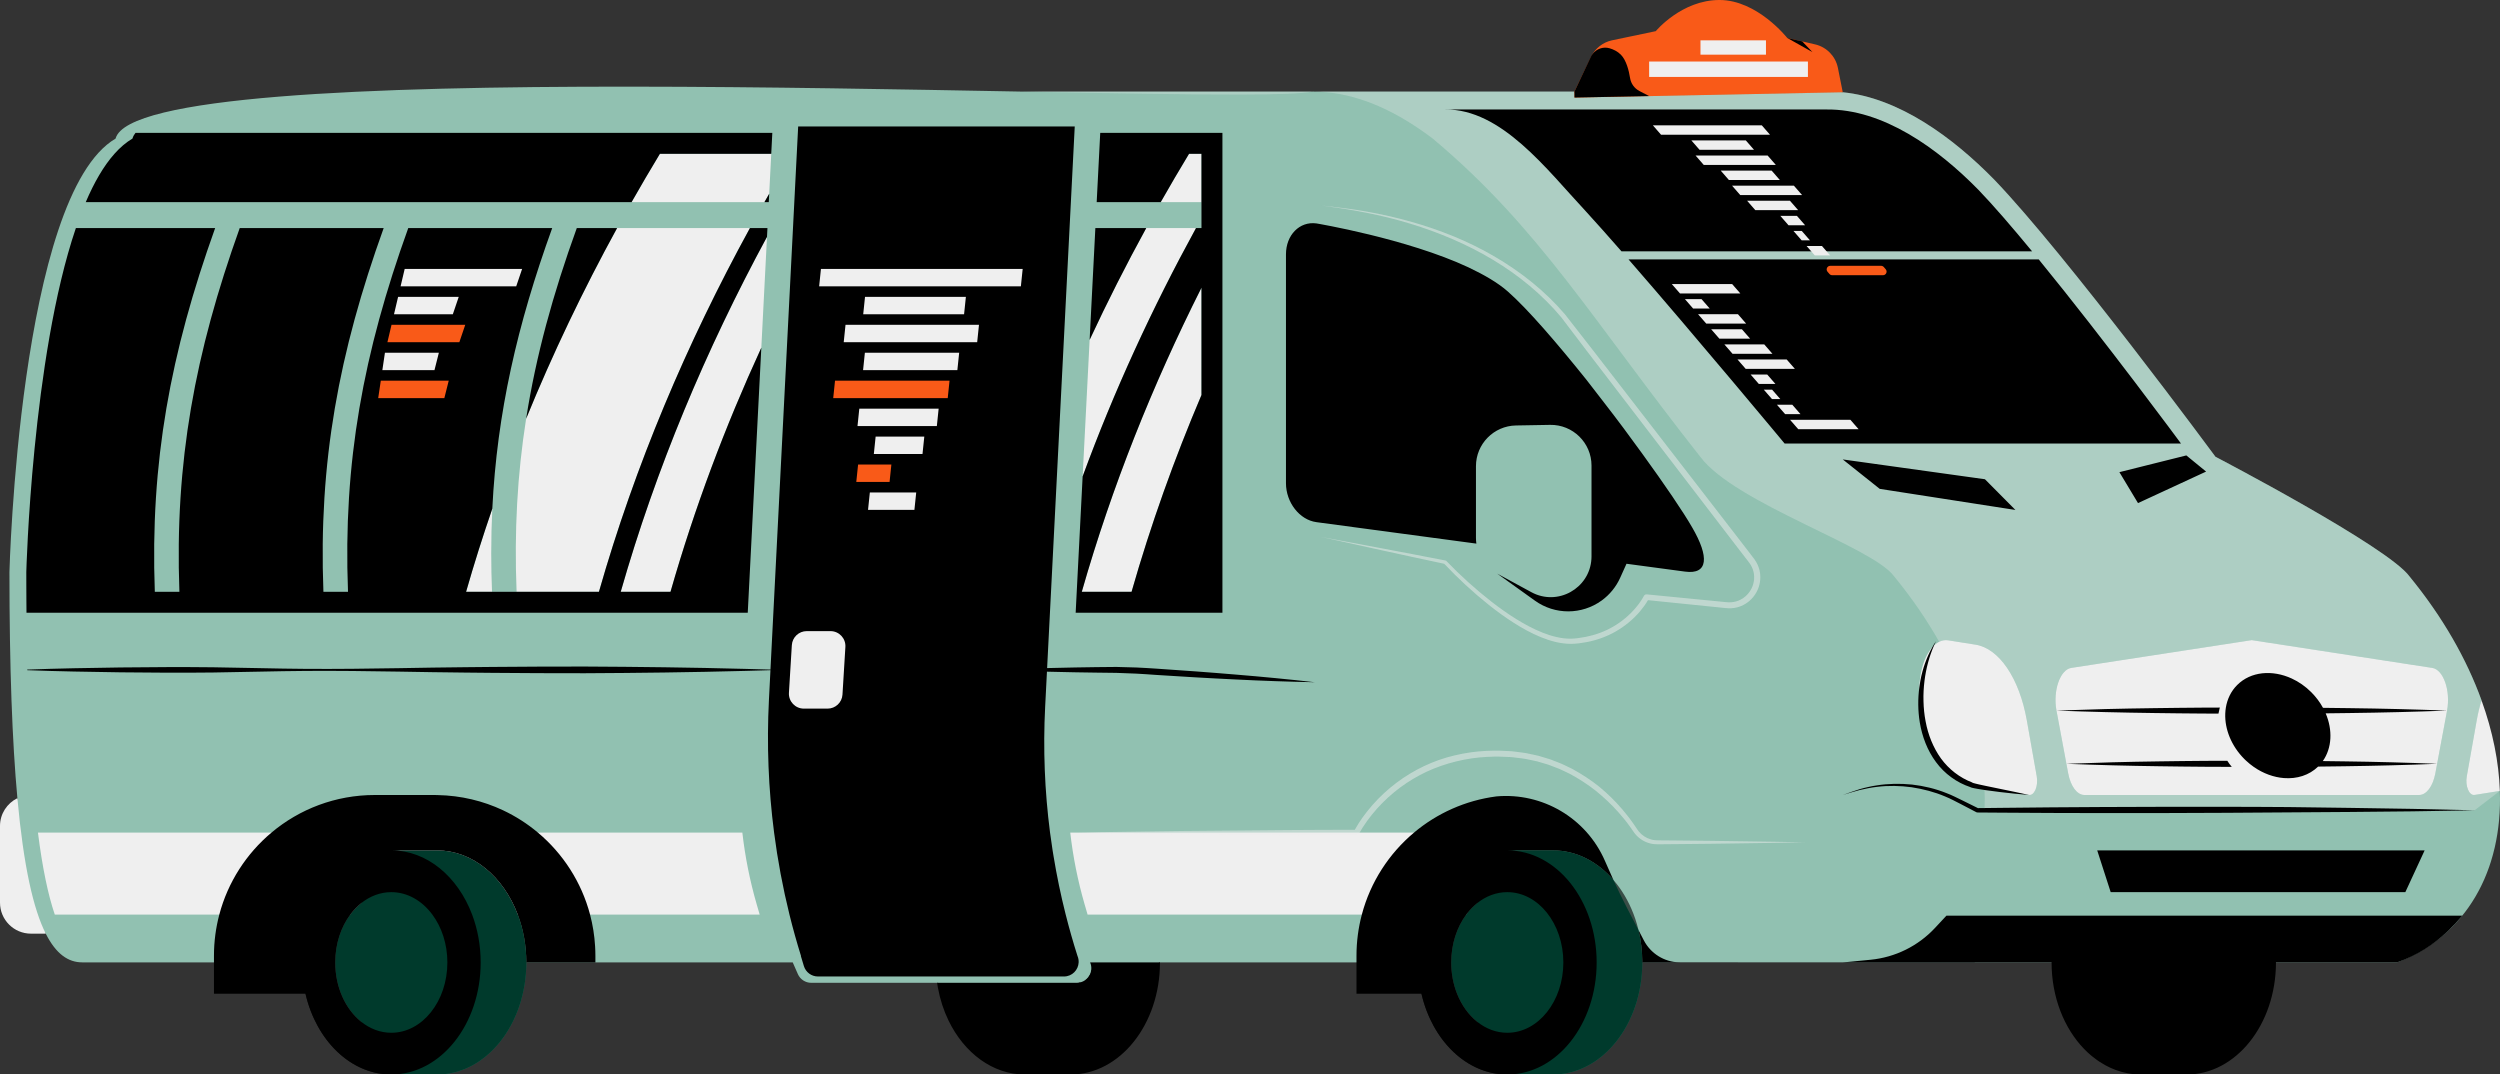 <?xml version="1.0" encoding="UTF-8" standalone="no"?><svg xmlns="http://www.w3.org/2000/svg" xmlns:xlink="http://www.w3.org/1999/xlink" fill="#000000" height="214.9" preserveAspectRatio="xMidYMid meet" version="1" viewBox="0.0 0.0 500.0 214.9" width="500" zoomAndPan="magnify"><rect x="0.0" y="0.0" width="500.0" height="214.9" fill="#333333" stroke="none"/><g><g id="change1_1"><path d="M499.973,158.207c-0-0.007-0-0.014-0-0.021 l-0,0c0-0,0-0,0-0l-5.058,0.802 c-1.079,0.171-1.899-1.782-1.558-3.708l1.988-11.204 c0.251-1.414,0.574-2.756,0.959-4.017c-2.96-8.19-7.722-16.617-14.395-24.763 c-4.259-5.937-38.812-23.94-38.812-23.94s-29.797-40.384-44.27-55.447 c-8.223-8.394-19.009-16.344-30.275-17.456l-53.656,1.061V18.315 c-17.568,0-24.483,0-48.699,0c-0.163,0-0.165,0-0.328,0c-1.515,0-1.526,0-3.046,0 c-0.096-0.001-0.192-0.008-0.288-0.008c-0.012,0.003-0.028,0.005-0.041,0.008 c-27.471,0-33.677,0-55.028,0c-1.309,0-2.117,0-3.374,0 c-23.513-0.44-51.255-0.965-77.866-0.985 C73.57,17.291,25.349,19.23,23.114,27.72 C3.823,39.037,1.888,114.394,1.888,114.394c0,19.143,0.555,33.94,1.588,45.242 c1.244,13.609,3.18,22.148,5.675,27.095c2.073,4.111,4.531,5.743,7.296,5.743 h3.374h47.224c0.003-3.691,1.142-7.048,3.001-9.554 c0.645-0.87,1.378-1.637,2.18-2.28c1.512-3.035,3.579-5.59,6.034-7.421 v-3.14h9.129c7.141,0,13.301,5.252,16.164,12.841 c1.093,2.898,1.708,6.136,1.71,9.554h53.28l1.027,2.341 c0.466,1.061,1.515,1.747,2.674,1.747h53.101c2.105,0,3.518-2.159,2.677-4.088 h72.218c0-0.002,0-0.005,0-0.007c0.005-3.689,1.143-7.042,3.001-9.548 c0.068-0.092,0.137-0.183,0.207-0.272c0.593-0.759,1.255-1.432,1.972-2.008 c1.512-3.035,3.579-5.59,6.034-7.421v-3.14h9.129 c4.671,0,8.921,2.248,12.105,5.926c0.782,1.713,1.659,3.552,2.689,5.537 l2.316,4.46c0.493,2.047,0.761,4.216,0.763,6.464 c0,0.002,0,0.005,0,0.007h7.557h26.316h14.027 c0.006-0.002,0.011-0.005,0.017-0.007h3.374h99.679c0,0,0,0,0-0 c0.002-0.001,0.004-0.002,0.006-0.002c0.416-0.16,0.826-0.327,1.23-0.501 c0.135-0.058,0.266-0.12,0.4-0.18c0.269-0.12,0.537-0.239,0.8-0.365 c0.155-0.074,0.307-0.152,0.46-0.228c0.236-0.117,0.472-0.235,0.704-0.357 c0.159-0.084,0.316-0.171,0.473-0.258c0.22-0.121,0.44-0.242,0.655-0.368 c0.158-0.092,0.313-0.186,0.469-0.28c0.21-0.126,0.418-0.254,0.623-0.385 c0.153-0.098,0.305-0.197,0.456-0.297c0.203-0.134,0.404-0.27,0.602-0.409 c0.146-0.102,0.292-0.205,0.436-0.309c0.198-0.143,0.394-0.289,0.587-0.437 c0.138-0.105,0.276-0.21,0.412-0.317c0.196-0.155,0.389-0.312,0.58-0.471 c0.127-0.105,0.255-0.21,0.38-0.317c0.2-0.172,0.396-0.347,0.591-0.524 c0.11-0.099,0.222-0.197,0.33-0.298c0.218-0.203,0.43-0.41,0.641-0.619 c0.081-0.08,0.164-0.157,0.243-0.238c0.583-0.59,1.141-1.203,1.672-1.838 c0.042-0.051,0.083-0.103,0.125-0.154c0.219-0.265,0.435-0.533,0.645-0.806 c0.071-0.092,0.138-0.186,0.208-0.279c0.177-0.236,0.353-0.474,0.524-0.715 c0.076-0.108,0.15-0.218,0.225-0.328c0.159-0.231,0.316-0.463,0.469-0.699 c0.076-0.117,0.149-0.235,0.223-0.352c0.147-0.234,0.292-0.469,0.434-0.707 c0.072-0.121,0.142-0.243,0.212-0.365c0.139-0.241,0.275-0.484,0.407-0.729 c0.066-0.121,0.131-0.243,0.195-0.365c0.133-0.253,0.262-0.509,0.389-0.766 c0.058-0.118,0.116-0.235,0.172-0.354c0.129-0.271,0.254-0.544,0.376-0.82 c0.048-0.109,0.097-0.216,0.145-0.326c0.129-0.3,0.253-0.603,0.375-0.908 c0.035-0.087,0.071-0.173,0.105-0.261c0.139-0.359,0.272-0.721,0.401-1.087 c0.013-0.036,0.026-0.071,0.039-0.107c0.108-0.312,0.212-0.627,0.313-0.943 c0.132-0.418,0.255-0.842,0.373-1.268c0.03-0.108,0.06-0.217,0.089-0.326 c0.115-0.43,0.225-0.863,0.326-1.3c0.008-0.033,0.014-0.067,0.022-0.1 c0.09-0.396,0.174-0.795,0.253-1.197c0.015-0.077,0.028-0.155,0.043-0.232 c0.068-0.361,0.132-0.724,0.191-1.09c0.016-0.098,0.03-0.196,0.045-0.294 c0.053-0.349,0.103-0.7,0.148-1.054c0.014-0.107,0.026-0.215,0.039-0.322 c0.042-0.349,0.079-0.7,0.113-1.052c0.01-0.11,0.02-0.22,0.03-0.33 c0.031-0.356,0.057-0.714,0.08-1.074c0.007-0.107,0.014-0.213,0.02-0.32 c0.021-0.372,0.036-0.746,0.048-1.122c0.003-0.095,0.007-0.189,0.009-0.284 c0.01-0.402,0.014-0.807,0.014-1.213c0-0.069,0.001-0.137,0.001-0.206 C499.998,159.147,499.989,158.678,499.973,158.207z M98.403,118.362h-1.877h-3.309 c1.601-5.6,3.357-11.145,5.247-16.639c-0.145,2.933-0.22,5.9-0.219,8.913 C98.246,113.177,98.299,115.75,98.403,118.362z M103.321,118.362 c-0.492-12.158,0.15-23.462,1.902-34.614 c5.318-13.033,11.411-25.749,18.195-38.132c8.856,0,17.713,0,26.569,0 c-12.666,23.121-22.952,47.396-30.201,72.746H103.321z M152.264,69.545 c-7.253,15.789-13.374,32.067-18.164,48.817h-9.956 c7.066-24.712,17.026-48.4,29.256-70.996L152.264,69.545z M153.84,38.757 c-0.318,0.554-0.637,1.108-0.952,1.664c-8.856,0-17.713,0-26.569,0 c1.84-3.243,3.728-6.462,5.659-9.658h22.271L153.84,38.757z M217.926,67.979 c3.52-7.569,7.3-15.024,11.32-22.363c3.319,0,6.637,0,9.956,0 c-8.772,16.013-16.403,32.579-22.674,49.673L217.926,67.979z M240.296,78.997 c-5.447,12.813-10.145,25.937-13.985,39.365h-9.956 c6.013-21.03,14.122-41.317,23.941-60.822V78.997z M240.296,40.421 c-2.716,0-5.432,0-8.149,0c1.84-3.243,3.728-6.462,5.659-9.658h2.489V40.421z M385.98,130.062c-0.262,0.373-0.506,0.786-0.727,1.24 C385.474,130.848,385.719,130.435,385.98,130.062z M384.026,140.46 c-0.042-0.31-0.072-0.619-0.098-0.927c0.026,0.308,0.056,0.617,0.098,0.927 V140.46c0.567,4.226,1.762,7.928,3.377,10.775 C385.788,148.388,384.592,144.686,384.026,140.46z M405.795,158.987l-5.501-0.872 l-3.398-0.539h-0c-0.025-0.554-0.061-1.112-0.105-1.673 c-0.003-0.033-0.005-0.066-0.008-0.099c-0.139-1.719-0.365-3.468-0.681-5.239 c-0-0.001-0.001-0.003-0.001-0.004c-0.103-0.576-0.216-1.154-0.337-1.735 c-0.008-0.037-0.016-0.074-0.023-0.111c-0.378-1.786-0.844-3.593-1.402-5.416 c-0-0.001-0.001-0.002-0.001-0.002c-0.182-0.593-0.374-1.188-0.574-1.784 c-0.013-0.038-0.026-0.076-0.039-0.115c-0.823-2.43-1.806-4.883-2.951-7.346 c-0.018-0.038-0.035-0.076-0.053-0.114c-0.868-1.858-1.827-3.721-2.88-5.584 c-0.509,0.25-0.988,0.638-1.424,1.14c0.436-0.502,0.914-0.89,1.424-1.14 c0.569-0.279,1.175-0.389,1.806-0.289l1.543,0.245l3.919,0.622 c4.726,0.75,8.76,6.706,10.257,15.143l1.988,11.204 C407.695,157.205,406.874,159.158,405.795,158.987z M489.414,142.119l-2.348,12.573 c-0.482,2.576-1.781,4.308-3.24,4.308h-66.941c-1.459,0-2.759-1.732-3.24-4.308 l-2.348-12.573c-0.74-3.976,0.719-8.192,2.957-8.537l36.1-5.556l36.1,5.556 C488.691,133.927,490.154,138.142,489.414,142.119z" fill="#91c1b1"/></g><g id="change1_2"><path d="M428.188,214.694c-0.3,0-0.605-0.01-0.907-0.029 c-0.527-0.034-1.077-0.102-1.636-0.204c-0.821-0.148-1.648-0.376-2.456-0.675 c-0.707-0.262-1.406-0.582-2.077-0.952c-0.396-0.218-0.787-0.455-1.161-0.703 c-0.153-0.101-0.303-0.207-0.452-0.313c-0.347-0.247-0.682-0.504-0.995-0.763 c-0.1-0.082-0.18-0.148-0.259-0.216c-0.445-0.382-0.871-0.782-1.267-1.191 c-4.106-4.249-6.456-10.499-6.456-17.159v-0.209l-0.209-0.024h-15.391 l-0.004,0.024h-26.194l-0.001-0.017h-21.362v0.017h-19.115v0.209 c0,12.242-7.924,22.201-17.665,22.201h-9.063l-0.054,0.002 c-0.295,0-0.571-0.01-0.847-0.026c-0.057-0.003-0.268-0.021-0.268-0.021 c-0.188-0.015-0.376-0.032-0.564-0.054c-0.101-0.012-0.202-0.025-0.304-0.04 c-0.177-0.024-0.352-0.052-0.527-0.084c-0.101-0.018-0.201-0.036-0.3-0.055 c-0.186-0.038-0.371-0.08-0.556-0.125c0,0-0.196-0.045-0.248-0.058 c-0.26-0.068-0.518-0.142-0.773-0.224l-0.198-0.069 c-0.191-0.064-0.382-0.131-0.571-0.203c-0.074-0.028-0.303-0.122-0.303-0.122 c-0.152-0.061-0.302-0.125-0.452-0.191c-0.109-0.048-0.217-0.099-0.324-0.149 c-0.141-0.067-0.281-0.137-0.42-0.208c-0.111-0.056-0.218-0.11-0.324-0.168 c-0.143-0.077-0.283-0.158-0.424-0.241l-0.101-0.058 c-0.065-0.037-0.13-0.074-0.194-0.113c-0.219-0.133-0.435-0.272-0.648-0.416 c-0.085-0.057-0.169-0.117-0.252-0.177l-0.142-0.102 c-0.093-0.066-0.185-0.131-0.276-0.2c-0.123-0.092-0.244-0.187-0.365-0.282 c-0.095-0.075-0.19-0.151-0.284-0.228c-0.125-0.103-0.249-0.207-0.372-0.314 c-0.07-0.061-0.138-0.122-0.207-0.184l-0.038-0.034 c-0.13-0.117-0.26-0.234-0.387-0.355l-0.147-0.144 c-0.474-0.462-0.937-0.962-1.373-1.485l-0.126-0.152 c-0.135-0.164-0.267-0.332-0.397-0.501l-0.119-0.157 c-0.135-0.179-0.268-0.359-0.397-0.543l-0.062-0.089 c-0.594-0.851-1.141-1.768-1.626-2.725l-0.02-0.04 c-0.12-0.238-0.236-0.479-0.349-0.723l-0.021-0.045 c-0.586-1.274-1.073-2.628-1.447-4.024c-0.079-0.295-0.15-0.58-0.216-0.868 l-0.038-0.162h-12.951v-6.252l-0.209-0.017h-39.512v0.209 c0,12.258-7.924,22.218-17.664,22.218h-9.067l-0.041,0.002 c-6.236,0-11.881-3.99-15.119-10.673c-0.971-2.005-1.679-4.187-2.103-6.486 c-0.061-0.332-0.117-0.667-0.166-1.004l-0.027-0.179h-25.356 c-1.076,0-2.05-0.636-2.483-1.622l-1.083-2.466h-39.807v0.017h-13.818v0.209 c0,12.242-7.924,22.201-17.664,22.201h-9.063l-0.054,0.002 c-0.295,0-0.571-0.01-0.847-0.026c-0.057-0.003-0.268-0.021-0.268-0.021 c-0.188-0.015-0.377-0.032-0.564-0.054c-0.101-0.012-0.202-0.025-0.303-0.04 c-0.178-0.024-0.353-0.052-0.528-0.084c-0.102-0.018-0.201-0.036-0.3-0.055 c-0.186-0.038-0.372-0.08-0.556-0.125c0,0-0.2-0.046-0.247-0.058 c-0.26-0.068-0.517-0.142-0.773-0.224l-0.199-0.069 c-0.19-0.064-0.381-0.131-0.57-0.203c-0.079-0.031-0.302-0.122-0.302-0.122 c-0.152-0.062-0.303-0.125-0.453-0.192c-0.108-0.048-0.216-0.099-0.324-0.149 c-0.141-0.067-0.281-0.137-0.42-0.208c-0.109-0.056-0.217-0.11-0.324-0.168 c-0.143-0.077-0.284-0.159-0.425-0.241l-0.113-0.065 c-0.061-0.035-0.123-0.07-0.183-0.107c-0.218-0.133-0.434-0.272-0.648-0.416 c-0.088-0.059-0.174-0.121-0.26-0.183l-0.141-0.101 c-0.091-0.065-0.181-0.129-0.271-0.196c-0.122-0.091-0.243-0.186-0.363-0.281 c-0.096-0.076-0.191-0.151-0.285-0.229c-0.126-0.103-0.249-0.207-0.372-0.314 c-0.07-0.061-0.245-0.219-0.245-0.219c-0.132-0.119-0.26-0.234-0.387-0.355 l-0.147-0.145c-0.471-0.459-0.933-0.958-1.372-1.484l-0.128-0.153 c-0.134-0.164-0.265-0.331-0.396-0.5l-0.122-0.16 c-0.133-0.177-0.265-0.356-0.394-0.539l-0.064-0.092 c-0.594-0.851-1.14-1.767-1.624-2.721l-0.022-0.043 c-0.12-0.238-0.236-0.478-0.348-0.722l-0.018-0.04 c-0.589-1.278-1.075-2.632-1.449-4.029c-0.078-0.294-0.15-0.579-0.216-0.867 l-0.038-0.162H43.001v-6.252l-0.209-0.017H16.447c-2.874,0-5.2-1.841-7.109-5.628 l-0.058-0.115h-3.081c-3.302,0-5.989-2.687-5.989-5.989v-15.334 c0-2.299,1.287-4.358,3.359-5.374l0.129-0.063l-0.013-0.144 C2.616,147.931,2.097,133.139,2.097,114.394c0.019-0.747,2.152-75.365,21.122-86.493 l0.074-0.044l0.022-0.084c1.813-6.886,34.967-10.234,101.358-10.234l1.551,0 c26.258,0.019,53.177,0.523,76.928,0.967l0.935,0.018h58.43l0.023-0.005 c0.015-0.001,0.03-0.001,0.046-0.001c0.031,0,0.233,0.007,0.233,0.007h52.209 l3.329-7.066c0.092-0.196,0.213-0.389,0.36-0.575 c0.85-1.349,2.214-2.297,3.753-2.619l8.8-1.842l0.047-0.056 c0.051-0.061,5.177-6.157,12.575-6.157c7.397,0,13.326,7.433,13.385,7.508 l0.046,0.058l5.647,1.306c2.228,0.515,3.957,2.298,4.405,4.541l1.001,5.022 l0.155,0.015c11.993,1.185,23.013,10.113,30.146,17.394 c14.296,14.879,43.953,55.021,44.251,55.425l0.029,0.039l0.043,0.022 c0.345,0.18,34.557,18.048,38.738,23.876c6.458,7.885,11.29,16.196,14.369,24.712 c2.227,6.161,3.457,12.239,3.656,18.064c0.017,0.491,0.025,0.958,0.027,1.422 l-0,0.205c0,0.405-0.004,0.807-0.014,1.208l-0.009,0.283 c-0.012,0.374-0.027,0.747-0.047,1.117l-0.019,0.319 c-0.023,0.358-0.049,0.715-0.079,1.069l-0.03,0.328 c-0.033,0.351-0.071,0.701-0.112,1.048l-0.039,0.321 c-0.044,0.351-0.094,0.701-0.147,1.048l-0.045,0.292 c-0.058,0.364-0.123,0.726-0.19,1.085l-0.043,0.231 c-0.078,0.4-0.162,0.797-0.252,1.191l-0.014,0.063 c-0.108,0.472-0.218,0.902-0.333,1.33l-0.079,0.293l0,0 c-0.126,0.455-0.248,0.876-0.379,1.292l0,0c-0.1,0.315-0.203,0.628-0.311,0.938 l-0.038,0.106c-0.127,0.363-0.26,0.724-0.398,1.08l-0.104,0.259 c-0.121,0.304-0.244,0.605-0.373,0.903l-0.144,0.324 c-0.121,0.274-0.245,0.546-0.373,0.814c-0.05,0.106-0.102,0.211-0.154,0.316 c-0.144,0.291-0.272,0.545-0.404,0.797c-0.064,0.121-0.129,0.243-0.194,0.364 c-0.132,0.243-0.267,0.485-0.405,0.724c-0.07,0.121-0.139,0.243-0.211,0.362 c-0.141,0.237-0.285,0.47-0.431,0.703c-0.074,0.117-0.146,0.234-0.222,0.351 c-0.152,0.234-0.308,0.465-0.466,0.694c0,0-0.175,0.257-0.224,0.325 c-0.169,0.24-0.345,0.476-0.521,0.71l-0.207,0.277 c-0.159,0.207-0.324,0.409-0.489,0.611l-0.279,0.342h0.005l-0,0 c-0.526,0.628-1.084,1.242-1.661,1.825c-0.044,0.044-0.242,0.236-0.242,0.236 c-0.162,0.16-0.328,0.319-0.494,0.477l-0.065,0.062v0.002l-0.193,0.182 c-2.979,2.819-6.241,4.825-9.973,6.136h-24.41v0.209 c0,12.265-7.924,22.225-17.664,22.225h-9.068L428.188,214.694z M216.035,196.264 c-0.106,0.027-0.214,0.049-0.324,0.063l0.054,0.416 c0.128-0.017,0.252-0.042,0.374-0.073L216.035,196.264z M217.156,195.656 c-0.037,0.034-0.077,0.065-0.116,0.097l0.247,0.339 c0.051-0.041,0.103-0.082,0.151-0.126L217.156,195.656z M217.379,195.429 c-0.037,0.043-0.077,0.083-0.117,0.124l0.298,0.295 c0.046-0.047,0.091-0.094,0.134-0.143L217.379,195.429z M217.573,195.18 c-0.032,0.047-0.067,0.092-0.101,0.137l0.329,0.258 c0.04-0.051,0.079-0.102,0.116-0.155L217.573,195.18z M217.736,194.91 c-0.027,0.05-0.055,0.099-0.084,0.147l0.357,0.219 c0.034-0.056,0.067-0.112,0.097-0.169L217.736,194.91z M217.833,194.71 l0.385,0.164l0.04-0.098l-0.39-0.153L217.833,194.71z M218.029,194.005 c-0.008,0.06-0.017,0.119-0.029,0.177l0.411,0.083 c0.014-0.067,0.023-0.134,0.033-0.202L218.029,194.005z" fill="#91c1b1"/></g><g id="change2_1"><path d="M498.157,172.405c0.299-0.946,0.562-1.913,0.789-2.9 C498.719,170.492,498.456,171.459,498.157,172.405z M340.054,91.354 c-21.647-27.445-32.173-45.766-53.504-63.635 c-6.836-5.175-13.948-8.614-21.385-9.284c-0.777-0.07-1.558-0.112-2.342-0.12 c1.52,0,1.53,0,3.046,0c0.163,0,0.165,0,0.328,0c24.216,0,31.131,0,48.699,0v1.197 l53.656-1.061c11.266,1.112,22.052,9.062,30.275,17.456 c14.473,15.063,44.27,55.447,44.27,55.447s34.553,18.004,38.812,23.94 c6.673,8.146,11.435,16.573,14.395,24.763c-0.385,1.262-0.708,2.604-0.959,4.017 l-1.988,11.204c-0.342,1.926,0.479,3.879,1.558,3.708l5.058-0.802 c0,0,0,0,0,0l-5.058,3.875c0,0-23.044,0-44.559,0 c-16.309,0-39.706-0.069-50.076-0.102c-1.365-0.004-2.506-0.008-3.374-0.011 c0.064-1.43,0.06-2.889-0.009-4.371l3.398,0.539l5.501,0.872 c1.079,0.171,1.9-1.782,1.558-3.708l-1.988-11.204 c-1.497-8.437-5.531-14.392-10.257-15.143l-3.919-0.622l-1.543-0.245 c-0.631-0.1-1.237,0.01-1.806,0.289c-2.479-4.382-5.471-8.762-9-13.061 C374.594,109.356,347.057,100.703,340.054,91.354z M411.297,142.119l2.348,12.573 c0.482,2.576,1.781,4.308,3.24,4.308h66.941c1.459,0,2.759-1.732,3.24-4.308 l2.348-12.573c0.74-3.976-0.722-8.192-2.96-8.537l-36.1-5.556l-36.1,5.556 C412.016,133.927,410.557,138.142,411.297,142.119z M492.178,183.472 c-0.531,0.635-1.089,1.247-1.672,1.838 C491.089,184.72,491.647,184.107,492.178,183.472z M204.091,18.315 c18.084,0.338,33.663,0.626,44.302,0.595c7.26-0.021,12.219-0.191,14.1-0.595 c-27.471,0-33.677,0-55.028,0C206.156,18.315,205.349,18.315,204.091,18.315z M376.374,192.467c0,0-0,0-0,0h3.374h99.679 c0,0,0,0,0-0h-99.679H376.374z" fill="#efefef" opacity="0.3"/></g><g id="change3_1"><path d="M368.551,18.452l-53.656,1.061V18.315l3.319-6.947 c0.812-1.699,2.37-2.923,4.213-3.309l8.728-1.827c0,0,5.149-6.233,12.737-6.233 c7.588,0,13.55,7.588,13.55,7.588l5.575,1.289 c2.313,0.535,4.099,2.376,4.563,4.704L368.551,18.452z" fill="#f95a18"/></g><g id="change4_1"><path d="M328.457,192.49c0,12.377-8.002,22.411-17.874,22.411H301.454v-3.14 c-2.454-1.831-4.521-4.385-6.032-7.419c-3.115-2.498-5.182-6.871-5.182-11.852 c0-0.006,0-0.011,0-0.017c0-0.002,0-0.005,0-0.007 c0.005-3.689,1.143-7.042,3.001-9.548c0.068-0.092,0.137-0.183,0.207-0.272 c0.593-0.759,1.255-1.432,1.972-2.008c1.512-3.035,3.579-5.59,6.034-7.421 v-3.14h9.129c4.671,0,8.921,2.248,12.105,5.926 c0.782,1.713,1.659,3.552,2.689,5.537l2.316,4.46 c0.493,2.047,0.761,4.216,0.763,6.464c0,0.002,0,0.005,0,0.007 C328.457,192.479,328.457,192.484,328.457,192.49z M103.552,182.919 c-2.863-7.589-9.023-12.841-16.164-12.841H78.259v3.14 c-2.454,1.832-4.522,4.387-6.034,7.421c-0.802,0.643-1.534,1.41-2.18,2.28 c-1.858,2.507-2.997,5.863-3.001,9.554c0,0.006-0,0.011-0,0.017 c0,4.981,2.067,9.354,5.182,11.852c1.512,3.034,3.579,5.588,6.032,7.419v3.14 h9.129c9.872,0,17.874-10.034,17.874-22.411c0-0.005-0-0.011-0-0.016 C105.26,189.055,104.645,185.818,103.552,182.919z" fill="#00906d"/></g><g id="change2_2"><path d="M3.476,159.636c1.244,13.609,3.18,22.148,5.675,27.095H6.198 C2.775,186.731,0,183.956,0,180.533v-15.334C0,162.753,1.419,160.645,3.476,159.636z M119.786,118.362c7.249-25.35,17.535-49.625,30.201-72.746c-8.856,0-17.713,0-26.569,0 c-6.783,12.383-12.877,25.1-18.195,38.132 c-1.752,11.152-2.394,22.456-1.902,34.614H119.786z M98.403,118.362 c-0.105-2.613-0.157-5.185-0.158-7.726c-0.001-3.013,0.074-5.98,0.219-8.913 c-1.891,5.494-3.646,11.039-5.247,16.639h3.309H98.403z M126.319,40.421 c8.856,0,17.713,0,26.569,0c0.315-0.556,0.634-1.11,0.952-1.664l0.409-7.994 h-22.271C130.048,33.96,128.159,37.178,126.319,40.421z M134.1,118.362 c4.789-16.75,10.911-33.028,18.164-48.817l1.136-22.179 c-12.23,22.596-22.19,46.284-29.256,70.996H134.1z M240.296,30.763h-2.489 c-1.931,3.196-3.819,6.415-5.659,9.658c2.716,0,5.433,0,8.149,0V30.763z M229.246,45.616c-4.02,7.339-7.8,14.794-11.32,22.363l-1.398,27.31 c6.271-17.094,13.903-33.66,22.674-49.673 C235.883,45.616,232.564,45.616,229.246,45.616z M240.296,78.997V57.54 c-9.819,19.505-17.928,39.793-23.941,60.822h9.956 C230.151,104.934,234.849,91.81,240.296,78.997z M216.927,180.885l0.59,2.035h75.724 c0.068-0.092,0.137-0.183,0.207-0.272v-16.13H214.051 C214.602,171.371,215.561,176.177,216.927,180.885z M148.469,166.517h-15.153H20.893 H7.591c0.892,7.085,2.025,12.447,3.368,16.402h9.455h49.631 c0.645-0.87,1.378-1.637,2.18-2.28c1.512-3.035,3.579-5.59,6.034-7.421 v-3.14h9.129c7.141,0,13.301,5.252,16.164,12.841h17.734h30.649l-0.59-2.035 C149.979,176.177,149.02,171.371,148.469,166.517z M496.303,140.058 c-0.385,1.262-0.708,2.604-0.959,4.017l-1.988,11.204 c-0.342,1.926,0.479,3.879,1.558,3.708l5.058-0.802 C499.776,152.436,498.566,146.316,496.303,140.058z M486.453,133.582l-36.1-5.556 l-36.1,5.556c-2.238,0.345-3.697,4.561-2.957,8.537l2.348,12.573 c0.482,2.576,1.781,4.308,3.24,4.308h66.941c1.459,0,2.759-1.732,3.24-4.308 l2.348-12.573C490.154,138.142,488.691,133.927,486.453,133.582z M405.365,144.075 c-1.497-8.437-5.531-14.392-10.257-15.143l-3.919-0.622l-1.543-0.245 c-0.631-0.1-1.237,0.01-1.806,0.289c-0.51,0.25-0.988,0.637-1.424,1.14 c-0.001,0.001-0.001,0.001-0.002,0.002c-0.151,0.174-0.295,0.366-0.435,0.566 c-0.262,0.373-0.506,0.786-0.727,1.24c-0.006,0.013-0.012,0.026-0.019,0.039 c-0.219,0.457-0.416,0.951-0.588,1.475c-0.005,0.014-0.01,0.028-0.014,0.043 c-0.082,0.252-0.157,0.512-0.227,0.778c-0.009,0.034-0.017,0.068-0.026,0.102 c-0.068,0.268-0.132,0.542-0.187,0.822c-0.001,0.004-0.001,0.008-0.002,0.011 c-0.054,0.274-0.101,0.554-0.142,0.838c-0.006,0.039-0.012,0.077-0.017,0.115 c-0.038,0.277-0.07,0.559-0.095,0.844c-0.005,0.051-0.008,0.103-0.013,0.155 c-0.024,0.292-0.042,0.586-0.052,0.885c-0,0.008-0,0.017-0,0.025 c-0.009,0.291-0.009,0.586-0.004,0.882c0.001,0.053,0.001,0.107,0.003,0.16 c0.007,0.293,0.022,0.589,0.044,0.886c0.004,0.057,0.009,0.114,0.014,0.171 c0.026,0.308,0.056,0.617,0.098,0.927c0.647,4.83,2.116,8.975,4.094,11.942 c0.283,0.424,0.576,0.824,0.878,1.198c0.219,0.271,0.443,0.53,0.671,0.773 c0.144,0.154,0.29,0.303,0.438,0.446c1.351,1.303,2.848,2.132,4.426,2.382 l1.511,0.239l0.853,0.135l0,0h0l3.398,0.539l5.501,0.872 c1.079,0.171,1.9-1.782,1.558-3.708L405.365,144.075z" fill="#efefef"/></g><g id="change5_1"><path d="M231.995,192.49c0,0,0,0,0,0l0,0c0,12.377-8.002,22.411-17.874,22.411h-9.063 c-0.007,0-0.014,0.001-0.021,0.001c-0.015,0.001-0.029,0.001-0.044,0.001 c-6.478,0-12.152-4.321-15.286-10.791c-0.967-1.996-1.689-4.198-2.121-6.539 c-0.062-0.334-0.117-0.672-0.167-1.012h6.838h2.293h18.794 c0.133,0,0.263-0.009,0.391-0.026c1.884-0.247,3.074-2.256,2.286-4.062h4.845 h9.128C231.995,192.479,231.995,192.484,231.995,192.49z M119.02,189.258 c0.037,0.628,0.06,1.259,0.06,1.896v1.313v0.007v0.017h-13.818 c0-0,0-0.001,0-0.001c0-0.005-0-0.011-0-0.016 c-0.002-3.418-0.616-6.656-1.71-9.554c-2.863-7.589-9.023-12.841-16.164-12.841 H78.278c7.133,0.009,13.285,5.258,16.146,12.841 c1.093,2.898,1.708,6.136,1.71,9.554c0,0.006,0,0.011,0,0.017 c0,12.351-7.967,22.366-17.809,22.411c-0.022,0-0.043,0.002-0.065,0.002 c-8.14,0-15.005-6.826-17.164-16.16H42.792v-6.252v-0.017v-1.32 c0-2.847,0.374-5.606,1.069-8.234c1.72-6.507,5.428-12.202,10.435-16.402 c5.592-4.69,12.799-7.517,20.668-7.517h11.93c0.213,0,0.424,0.012,0.636,0.016 c4.669,0.09,9.092,1.167,13.069,3.037c2.525,1.188,4.87,2.692,6.983,4.465 c5.008,4.2,8.713,9.895,10.431,16.402 C118.551,184.96,118.894,187.079,119.02,189.258z M78.26,178.428 c-2.222,0-4.292,0.814-6.034,2.212c-0.802,0.643-1.534,1.41-2.18,2.28 c-1.858,2.507-2.997,5.863-3.001,9.554c0,0.006-0,0.011-0,0.017 c0,4.981,2.067,9.354,5.182,11.852c1.742,1.397,3.811,2.211,6.033,2.211 c6.194,0,11.215-6.296,11.215-14.063c0-0.006-0-0.011-0-0.017 c-0.003-3.691-1.143-7.048-3.001-9.554 C84.426,180.158,81.504,178.428,78.26,178.428z M335.818,192.467 c-2.971-0.071-5.676-1.749-7.05-4.395l-1.074-2.069 c0.493,2.047,0.761,4.216,0.763,6.464c0,0.002,0,0.005,0,0.007 c0,0.005,0,0.011,0,0.016c0,0,0,0.001,0,0.001h19.115v-0.017h-11.559 C335.948,192.474,335.883,192.468,335.818,192.467z M320.989,172.177 c0.521,1.196,1.081,2.474,1.699,3.828c-3.184-3.678-7.435-5.926-12.105-5.926 h-9.111c9.857,0.012,17.846,10.029,17.856,22.388c0,0.002,0,0.005,0,0.007 c0,0.006,0,0.011,0,0.017c0,12.351-7.967,22.366-17.809,22.411 c-0.022,0-0.043,0.002-0.065,0.002c-8.14,0-15.005-6.826-17.164-16.16h-12.994 v-6.252v-0.017v-0.007v-1.313c0-2.847,0.374-5.606,1.069-8.234 c1.72-6.507,5.43-12.202,10.436-16.402c4.586-3.847,10.259-6.433,16.488-7.24 C308.427,158.47,317.239,163.559,320.989,172.177z M301.455,178.428 c-2.222,0-4.292,0.814-6.034,2.212c-0.717,0.575-1.379,1.249-1.972,2.008 c-0.07,0.09-0.139,0.181-0.207,0.272c-1.857,2.505-2.996,5.859-3.001,9.548 c0,0.002-0,0.005-0,0.007c0,0.006-0,0.011-0,0.017 c0,2.247,0.422,4.369,1.169,6.252c0.909,2.293,2.303,4.228,4.013,5.6 c1.742,1.397,3.811,2.211,6.033,2.211c6.194,0,11.215-6.296,11.215-14.063 c0-0.006-0-0.011-0-0.017c0-0.002-0-0.005-0-0.007 C312.659,184.711,307.642,178.428,301.455,178.428z M430.826,141.63 c-6.51,0.083-13.019,0.246-19.529,0.488c6.51,0.243,13.019,0.406,19.529,0.488 c3.255,0.058,6.51,0.071,9.765,0.105l3.1,0.011 c0.072-0.412,0.163-0.815,0.271-1.209l-3.37,0.012 C437.336,141.56,434.081,141.572,430.826,141.63z M449.218,152.138 c0.493,0.461,1.009,0.878,1.543,1.25c1.893,1.32,3.999,2.071,6.038,2.227 c2.569,0.197,5.029-0.549,6.82-2.297c1.757-0.016,3.514-0.034,5.271-0.067 c6.178-0.082,12.357-0.246,18.535-0.49c-6.178-0.244-12.357-0.408-18.535-0.49 c-1.443-0.027-2.886-0.043-4.33-0.057c1.844-2.619,1.995-6.219,0.574-9.546 c1.583-0.014,3.166-0.031,4.75-0.059c6.51-0.082,13.019-0.246,19.529-0.49 c-6.51-0.244-13.019-0.408-19.529-0.49c-1.762-0.032-3.524-0.049-5.286-0.065 c-0.603-1.107-1.386-2.165-2.346-3.126c-1.183-1.183-2.515-2.095-3.902-2.735 c-3.878-1.788-8.191-1.424-10.911,1.296c-1.237,1.237-1.985,2.805-2.267,4.51 c-0.066,0.4-0.107,0.806-0.122,1.219c-0.112,3.082,1.196,6.452,3.829,9.084 C448.99,151.923,449.104,152.031,449.218,152.138z M427.602,100.619l13.617-6.302 l-3.952-3.233l-13.387,3.347L427.602,100.619z M470.058,161.577l-12.429-0.166 c-4.143-0.038-8.286-0.04-12.429-0.053l-12.429,0.002l-12.429,0.043 c-6.683,0.033-13.366,0.087-20.049,0.166c-1.125,0.013-2.25,0.023-3.375,0.038 c-0.444,0.006-0.888,0.009-1.332,0.015l-3.056-1.515 c-0.529-0.259-1.044-0.527-1.59-0.773l-0.81-0.374l-0.827-0.335 c-2.207-0.889-4.541-1.443-6.895-1.713c-2.358-0.235-4.743-0.207-7.075,0.169 l-0.873,0.145c-0.29,0.054-0.577,0.123-0.865,0.184 c-0.579,0.112-1.143,0.285-1.711,0.439c-1.126,0.348-2.227,0.754-3.331,1.152 c1.121-0.346,2.242-0.701,3.375-0.993c1.139-0.268,2.284-0.507,3.446-0.634 c2.317-0.291,4.666-0.234,6.967,0.076c2.294,0.358,4.559,0.934,6.689,1.847 l0.797,0.343l0.78,0.38c0.519,0.247,1.04,0.532,1.56,0.8l2.454,1.283 l0.666,0.348c0.056,0.029,0.122,0.047,0.19,0.048h0.011 c0.462,0.005,0.925,0.006,1.387,0.01c1.124,0.011,2.248,0.016,3.373,0.024 c6.699,0.052,13.398,0.08,20.097,0.085l12.428-0.007l12.428-0.048l24.856-0.17 c8.285-0.051,16.571-0.165,24.858-0.333 C486.63,161.842,478.344,161.679,470.058,161.577z M360.44,8.281l-2.997-0.693 l5.047,2.83L360.44,8.281z M386.804,129.096 c0.003-0.006,0.006-0.012,0.008-0.018c0.124-0.285,0.251-0.569,0.386-0.85 c-0.263,0.394-0.506,0.802-0.738,1.217c-0.002,0.004-0.004,0.008-0.007,0.012 c-1.135,2.023-1.911,4.262-2.359,6.559c-0.089,0.467-0.16,0.937-0.223,1.409 c0,0,0,0.001-0,0.001c-0.31,2.336-0.297,4.723,0.088,7.069 c0.47,2.81,1.502,5.584,3.235,7.914c0.855,1.168,1.897,2.208,3.075,3.054 c1.154,0.851,2.445,1.509,3.796,1.956c0.02,0.012,0.039,0.024,0.059,0.034 l0.033,0.013l0.126,0.046l0.205,0.057l0.376,0.083 c0.247,0.051,0.49,0.094,0.734,0.136c0.441,0.075,0.88,0.145,1.32,0.21 c0.045,0.007,0.09,0.015,0.135,0.021l2.909,0.384l0.342,0.038l2.572,0.284 c0.972,0.099,1.945,0.187,2.92,0.262c0,0,0,0,0.001,0 c-0.955-0.211-1.91-0.417-2.866-0.616l-2.646-0.546l-0.221-0.046l-2.862-0.59 l-0.327-0.071l-0.005-0.001l-1.089-0.235c-0.235-0.054-0.47-0.108-0.698-0.167 l-0.334-0.092l-0.145-0.048l-0.045-0.019l-0.01-0.004 c0.016,0.006,0.033,0.015,0.048,0.025c0.031,0.021,0.058,0.049,0.076,0.08 l-0.225-0.163c-2.519-0.958-4.694-2.657-6.263-4.815 c-1.554-2.173-2.57-4.731-3.061-7.394c-0.26-1.33-0.393-2.688-0.425-4.05 c-0.043-1.363,0.036-2.731,0.202-4.091 C385.204,133.735,385.825,131.355,386.804,129.096z M441.087,153.355l5.27,0.02 c-0.323-0.381-0.624-0.789-0.9-1.222l-4.371,0.016 c-3.089,0.034-6.178,0.047-9.268,0.105c-6.178,0.083-12.357,0.246-18.535,0.488 c6.178,0.243,12.357,0.406,18.535,0.488 C434.909,153.308,437.998,153.321,441.087,153.355z M368.551,91.885l7.393,5.887 l27.14,4.219l-6.098-6.144L368.551,91.885z M328.097,18.315l-0.21-0.109 c-1.004-0.523-1.697-1.49-1.875-2.609c-0.236-1.488-0.75-3.561-1.843-4.661 c-0.663-0.667-1.491-1.065-2.288-1.289c-1.244-0.351-2.544,0.116-3.321,1.096 c-0.151,0.191-0.285,0.399-0.392,0.626l-3.273,6.945v1.197l14.933-0.295 L328.097,18.315z M428.203,170.078h-0.03h-0.001l-8.73,0l0.762,2.36 l1.933,5.989h1.272h4.779h13.914h9.128h0h29.837l3.86-8.35l-53.579,0.001 H428.203z M149.55,122.55l0.214-4.188l2.5-48.817 c-7.253,15.789-13.374,32.067-18.164,48.817h-9.956 c7.066-24.712,17.026-48.4,29.256-70.996l0.09-1.75c-1.168,0-2.335,0-3.503,0 c-12.666,23.121-22.952,47.396-30.201,72.746h-16.465h-4.918h-1.877h-3.309 c1.601-5.6,3.357-11.145,5.247-16.639c0.942-19.076,4.96-36.706,11.977-56.108 c-9.597,0-19.194,0-28.791,0c-8.987,24.954-13.05,46.849-12.05,72.746h-4.917 c-0.993-25.903,3.068-47.783,12.052-72.746c-9.597,0-19.194,0-28.791,0 c-8.965,25.017-13.018,46.813-12.064,72.746h-4.918 c-0.947-25.939,3.104-47.72,12.066-72.746c-9.284,0-18.569,0-27.853,0 c-8.813,25.928-9.914,68.779-9.914,68.779c0,0.85,0.001,1.688,0.004,2.52 c0.001,0.277,0.002,0.551,0.003,0.826c0.001,0.209,0.002,0.414,0.003,0.621 c0.001,0.351,0.003,0.703,0.005,1.051c0.002,0.309,0.003,0.619,0.005,0.925 c0.005,0.744,0.01,1.483,0.017,2.213h90.297H149.55z M105.223,83.748 c5.318-13.033,11.411-25.749,18.195-38.132c-2.687,0-5.373,0-8.06,0 C110.584,58.804,107.198,71.18,105.223,83.748z M239.206,134.284l-7.935-0.556 c-1.326-0.074-2.641-0.182-3.975-0.229l-4.01-0.112 c-2.654,0.025-5.304,0.044-7.956,0.1c-0.253,0.004-0.506,0.01-0.759,0.015 c-1.716,0.029-3.431,0.068-5.146,0.114l0.564-11.065l0.214-4.188l0.251-4.928 l1.644-32.243l1.814-35.575l0.265-5.194l0.493-9.658l0.214-4.188v-0 l0.065-1.281h-55.315l-0.065,1.281v0l-0.214,4.188l-0.334,6.557l-0.158,3.101 l-0.265,5.194l-0.614,12.038l-3.096,60.709l-0.214,4.188l-0.579,11.363 c-0.001-0-0.002-0.001-0.003-0.001c-1.706-0.055-3.411-0.094-5.116-0.14 c-10.678-0.286-21.356-0.413-32.034-0.467 c-6.192-0.017-12.384,0.036-18.575,0.079c-1.73,0.01-3.46,0.033-5.19,0.051 c-4.462,0.046-8.924,0.109-13.385,0.196c-6.192,0.108-12.384,0.177-18.575,0.14 c-3.096-0.021-6.192-0.081-9.288-0.146l-9.288-0.173 c-6.192-0.073-12.384-0.033-18.575,0.036c-6.192,0.089-12.384,0.192-18.575,0.424 c-0.001,0-0.001,0.001-0.002,0.001c-0.032,0.002-0.058,0.028-0.059,0.06 c-0.001,0.035,0.026,0.064,0.061,0.065c0.001,0,0.001,0,0.002,0 c6.191,0.232,12.382,0.335,18.574,0.424c6.192,0.07,12.384,0.109,18.575,0.036 l9.288-0.173c3.096-0.065,6.192-0.125,9.288-0.146 c6.192-0.037,12.384,0.033,18.575,0.14c4.382,0.085,8.764,0.147,13.146,0.193 c1.81,0.019,3.619,0.043,5.429,0.054c6.192,0.043,12.384,0.096,18.575,0.079 c10.671-0.054,21.342-0.181,32.014-0.467c1.711-0.046,3.423-0.085,5.134-0.141 l-0.305,5.972c-0.452,8.867-0.103,17.738,1.033,26.507 c0.715,5.517,1.741,10.993,3.075,16.402c0.686,2.78,1.461,5.54,2.309,8.281 h-0.031l0.381,1.266l0.002,0.007l0.218,0.724 c0.375,1.245,1.521,2.098,2.822,2.098h23.671h6.738h2.39h16.395 c1.65,0,2.877-1.318,2.941-2.822c0-0.002,0-0.005,0-0.007 c0.017-0.416-0.05-0.845-0.228-1.266l-0.001-0.003 c-0.874-2.737-1.656-5.499-2.359-8.278c-0.011-0.045-0.023-0.09-0.035-0.134 c-0.96-3.811-1.756-7.657-2.392-11.528c-0.065-0.393-0.132-0.785-0.194-1.178 l-0-0c-0.184-1.185-0.357-2.372-0.511-3.561 c-1.077-8.321-1.408-16.738-0.979-25.152l0.359-7.032 c1.711,0.046,3.423,0.085,5.135,0.114c0.269,0.005,0.538,0.011,0.807,0.016 c2.651,0.06,5.304,0.066,7.954,0.109l3.941,0.15 c1.315,0.056,2.643,0.174,3.964,0.258l7.94,0.49 c2.648,0.139,5.295,0.303,7.944,0.419c5.297,0.267,10.599,0.452,15.907,0.557 c-5.276-0.592-10.557-1.105-15.843-1.536 C244.494,134.679,241.849,134.493,239.206,134.284z M317.158,42.256 c2.053,2.241,4.492,4.984,7.134,8.004h82.122 c-3.97-4.815-7.701-9.142-10.708-12.272c-8.18-8.35-19.132-16.226-30.408-16.09 h-74.609h-1.667C300.303,21.762,309.353,33.906,317.158,42.256z M492.453,183.129 h-38.898h-9.128h-7.873h-15.472h-1.26h-7.873h-19.183h-3.374h-0.103v0.127v0.831 c-0.007-0.272-0.008-0.548-0.001-0.83c0.001-0.043-0-0.085,0.001-0.128 l-2.289,2.456c-3.372,3.619-7.95,5.881-12.873,6.362l-5.332,0.52l-0.001,0 l-0.07,0.007l-0.173,0.017h26.431c-0.021-0.007-0.039-0.016-0.059-0.024h15.391 c0,0.008-0,0.016-0,0.024v0c0,6.963,2.532,13.184,6.504,17.295 c0.003,0.003,0.007,0.006,0.01,0.01c0.412,0.425,0.84,0.826,1.281,1.204 c0.087,0.074,0.174,0.146,0.262,0.218c0.328,0.271,0.664,0.527,1.007,0.772 c0.151,0.108,0.303,0.214,0.458,0.317c0.384,0.255,0.776,0.492,1.176,0.712 c0.681,0.375,1.383,0.697,2.105,0.965c0.808,0.299,1.64,0.531,2.492,0.685 c0.546,0.099,1.099,0.171,1.66,0.206c0.305,0.019,0.611,0.029,0.92,0.029 c0.015,0,0.029-0.001,0.044-0.001c0.007,0,0.014-0.001,0.021-0.001h9.063 c9.872,0,17.874-10.034,17.874-22.411l0,0c0-0,0-0,0-0 c0-0,0-0,0-0c0-0.008-0-0.015-0-0.022h24.236 c0,0,0-0,0-0c0,0,0-0,0-0 c0,0,0-0,0-0c3.982-1.394,7.213-3.482,10.078-6.192 c0.034-0.032,0.069-0.063,0.103-0.096c0.011-0.01,0.022-0.02,0.033-0.03 c0.041-0.04,0.082-0.081,0.124-0.121c0.897-0.867,1.759-1.796,2.597-2.785 c0.003-0.003,0.006-0.007,0.009-0.01c0.03-0.035,0.061-0.07,0.091-0.105 h-0.006H492.453z M407.744,51.88h-82.037c13.466,15.46,31.215,36.821,31.215,36.821 h79.273C436.195,88.7,420.963,68.057,407.744,51.88z M338.402,105.43 c-1.737-3.029-5.471-8.519-9.993-14.754c-2.362-3.283-4.92-6.714-7.589-10.153 c-1.171-1.524-2.357-3.038-3.527-4.561c-5.931-7.394-11.714-14.117-15.712-17.646 c-1.976-1.758-4.787-3.375-7.906-4.852c-12.344-5.766-30.397-8.781-30.397-8.781 c-3.363-0.451-6.084,2.319-6.084,6.185V96.639c0,3.855,2.722,7.339,6.084,7.791 l31.996,4.293c-0.054-0.378-0.083-0.762-0.083-1.151v-14.335 c0-4.442,3.559-8.064,8-8.142l6.826-0.12 c4.552-0.08,8.285,3.589,8.285,8.142v18.164c0,0.179-0.007,0.355-0.018,0.529 c-0.365,5.867-6.744,9.489-12.013,6.626l-6.826-3.709l7.555,5.415 c3.985,2.856,9.35,2.844,13.322-0.03c1.613-1.167,2.892-2.736,3.71-4.55 l1.267-2.81l11.719,1.572C341.622,114.942,341.914,111.438,338.402,105.43z M219.071,45.616l-1.145,22.363c3.52-7.569,7.3-15.024,11.32-22.363 C225.854,45.616,222.463,45.616,219.071,45.616z M244.485,122.55h-29.353l0.214-4.188 l1.181-23.074c6.271-17.094,13.903-33.66,22.674-49.673c0.365,0,0.729,0,1.094,0 v-1.969v-3.226v-9.658h-2.489c-1.931,3.196-3.819,6.415-5.659,9.658 c-4.27,0-8.54,0-12.81,0l0.495-9.658l0.214-4.188h24.439V122.55z M240.296,57.54 c-9.819,19.505-17.928,39.793-23.941,60.822h9.956 c3.84-13.428,8.538-26.552,13.985-39.365V57.54z M126.319,40.421 c1.84-3.243,3.728-6.462,5.659-9.658h22.271l0.214-4.188h-26.823H27.104 c-0.121,0.148-0.224,0.298-0.313,0.451c-0.036,0.061-0.072,0.122-0.102,0.184 c-0.025,0.049-0.049,0.099-0.07,0.149c-0.051,0.119-0.098,0.239-0.13,0.361 c-1.274,0.747-2.472,1.777-3.599,3.043c-2.165,2.432-4.067,5.745-5.738,9.658 c32.784,0,65.567,0,98.351,0C119.107,40.421,122.713,40.421,126.319,40.421z M153.84,38.757c-0.318,0.554-0.637,1.108-0.952,1.664c0.289,0,0.578,0,0.867,0 L153.84,38.757z"/></g><g id="change2_3"><path d="M169.077,129.394l-0.581,9.525 c-0.096,1.577-1.403,2.806-2.982,2.806h-4.745c-1.722,0-3.087-1.451-2.982-3.17 l0.581-9.525c0.096-1.577,1.403-2.806,2.982-2.806h4.745 C167.817,126.225,169.182,127.676,169.077,129.394z M348.39,65.859h-6.149 l1.637,1.88h6.149L348.39,65.859z M352.846,68.876h-7.976l1.637,1.88h7.976 L352.846,68.876z M347.588,62.841h-7.976l1.637,1.88h7.976L347.588,62.841z M340.306,59.824h-3.322l1.637,1.88h3.322L340.306,59.824z M346.425,56.807h-12.069 l1.638,1.88h12.069L346.425,56.807z M353.449,74.911h-3.322l1.638,1.88h3.322 L353.449,74.911z M358.459,80.945h-3.074l1.637,1.88h3.074L358.459,80.945z M357.336,71.893h-9.837l1.638,1.88h9.837L357.336,71.893z M370.082,83.963h-12.069 l1.638,1.88h12.069L370.082,83.963z M354.417,77.928h-1.661l1.638,1.88h1.661 L354.417,77.928z M358.691,46.188l1.638,1.88h1.661l-1.638-1.88H358.691z M361.022,45.05l-1.638-1.88h-3.322l1.638,1.88H361.022z M359.631,42.033 l-1.637-1.88h-8.569l1.638,1.88H359.631z M352.36,25.066h-21.787l1.637,1.88 h21.787L352.36,25.066z M362.957,51.085h3.074l-1.637-1.88h-3.074L362.957,51.085z M360.419,39.015l-1.638-1.88h-12.368l1.638,1.88H360.419z M355.161,32.981 l-1.638-1.88h-14.414l1.637,1.88H355.161z M349.168,28.084h-10.893l1.638,1.88 h10.893L349.168,28.084z M355.963,35.998l-1.638-1.88h-10.184l1.637,1.88H355.963z M163.828,57.27h40.346l0.361-3.481h-40.346L163.828,57.27z M173.003,59.377 l-0.361,3.481h20.173l0.361-3.481H173.003z M168.743,68.446h26.692l0.361-3.481 h-26.692L168.743,68.446z M172.614,74.033h18.858l0.361-3.481h-18.858L172.614,74.033z M171.501,85.209h15.869l0.361-3.481h-15.869L171.501,85.209z M174.767,90.796h9.733 l0.361-3.481h-9.733L174.767,90.796z M173.608,101.971h9.274l0.361-3.481h-9.274 L173.608,101.971z M80.116,57.27h23.125l1.181-3.481H80.936L80.116,57.27z M78.799,62.858h11.766l1.181-3.481H79.619L78.799,62.858z M76.47,74.033H86.893 l0.877-3.481H76.986L76.47,74.033z M361.585,12.306h-31.757v3.077h31.757V12.306z M353.192,8.062h-13.097v2.875h13.097V8.062z" fill="#efefef"/></g><g id="change3_2"><path d="M167.004,76.14h22.904l-0.361,3.481h-22.903L167.004,76.14z M171.258,96.384h6.656l0.361-3.481h-6.656L171.258,96.384z M77.482,68.446h14.385 l1.181-3.481h-14.746L77.482,68.446z M75.642,79.621h13.226l0.877-3.481H76.158 L75.642,79.621z M377.141,53.849l-0.383-0.44 c-0.137-0.157-0.335-0.247-0.543-0.247h-10.16c-0.618,0-0.948,0.727-0.543,1.192 l0.383,0.44c0.137,0.157,0.335,0.247,0.543,0.247h10.16 C377.216,55.042,377.546,54.315,377.141,53.849z" fill="#f95a18"/></g><g id="change2_4"><path d="M361.022,168.461c-4.235,0.09-8.469,0.148-12.703,0.207 c-4.235,0.063-8.469,0.125-12.703,0.153l-3.176,0.028 c-0.529-0.003-1.048,0.033-1.632-0.025c-0.568-0.057-1.124-0.211-1.649-0.437 c-1.047-0.447-1.957-1.251-2.558-2.193c-0.299-0.429-0.59-0.863-0.909-1.277 l-0.47-0.627l-0.493-0.609c-1.319-1.622-2.777-3.127-4.35-4.497 c-1.557-1.39-3.271-2.591-5.059-3.651l-1.359-0.768l-1.408-0.67 c-0.236-0.108-0.466-0.232-0.708-0.327l-0.727-0.28 c-0.486-0.183-0.967-0.383-1.457-0.553l-1.494-0.444l-0.747-0.222l-0.763-0.16 l-1.525-0.32c-0.51-0.099-1.03-0.137-1.545-0.208 c-0.517-0.055-1.03-0.147-1.549-0.172l-1.559-0.06 c-1.038-0.066-2.083-0.016-3.122,0.028c-2.081,0.11-4.146,0.424-6.163,0.916 c-2.015,0.501-3.987,1.176-5.869,2.051c-1.879,0.88-3.666,1.954-5.335,3.19 c-1.661,1.245-3.205,2.652-4.59,4.202c-0.692,0.775-1.346,1.584-1.955,2.425 c-0.603,0.835-1.185,1.725-1.643,2.603l-0.008,0.016 c-0.1,0.191-0.295,0.3-0.497,0.299c-4.63-0.021-9.26-0.01-13.89-0.058 l-13.89-0.122l-6.945-0.061l-6.945-0.096c-4.63-0.067-9.26-0.126-13.89-0.225 c4.63-0.099,9.26-0.158,13.89-0.225l6.945-0.096l6.945-0.061l13.89-0.122 c4.519-0.047,9.038-0.038,13.557-0.057c0.473-0.874,0.992-1.67,1.553-2.461 c0.628-0.878,1.302-1.721,2.015-2.53c1.427-1.617,3.019-3.086,4.738-4.389 c3.446-2.595,7.425-4.505,11.63-5.49c2.098-0.5,4.24-0.811,6.389-0.912 c1.074-0.039,2.149-0.084,3.225-0.011l1.614,0.072 c0.537,0.03,1.07,0.127,1.605,0.187c0.533,0.077,1.072,0.12,1.6,0.226 l1.581,0.341l0.79,0.171l0.774,0.234l1.548,0.47 c0.508,0.18,1.005,0.389,1.508,0.582l0.752,0.296 c0.25,0.1,0.488,0.229,0.732,0.343l1.455,0.704l1.402,0.802 c1.843,1.109,3.61,2.356,5.199,3.805c1.596,1.439,3.066,3.011,4.389,4.699 l0.495,0.634l0.471,0.652c0.32,0.43,0.611,0.881,0.91,1.326 c0.524,0.851,1.264,1.516,2.157,1.923c0.444,0.2,0.917,0.342,1.403,0.398 c0.469,0.057,1.012,0.036,1.541,0.047l3.176,0.028 c4.235,0.028,8.469,0.09,12.703,0.153 C352.553,168.313,356.788,168.371,361.022,168.461z M347.193,120.293 c-0.659,0.177-1.316,0.215-2.035,0.13l-2.259-0.221l-4.519-0.442l-9.038-0.884 c-0.221-0.021-0.444,0.09-0.554,0.298l-0.008,0.015 c-0.428,0.812-1.02,1.639-1.646,2.38c-0.635,0.747-1.332,1.444-2.087,2.071 c-1.505,1.261-3.228,2.261-5.073,2.943c-0.922,0.342-1.874,0.605-2.841,0.796 c-0.959,0.183-1.968,0.338-2.918,0.36c-1.93,0.028-3.874-0.486-5.715-1.215 c-1.847-0.733-3.616-1.689-5.318-2.749c-1.704-1.061-3.342-2.234-4.933-3.469 c-3.172-2.48-6.182-5.201-8.971-8.101l-0.006-0.007 c-0.047-0.049-0.108-0.084-0.18-0.098c-4.133-0.816-8.275-1.586-12.414-2.374 c-4.139-0.787-8.278-1.571-12.423-2.328c4.111,0.923,8.227,1.82,12.344,2.714 c4.082,0.886,8.16,1.788,12.248,2.646c2.773,2.941,5.734,5.675,8.888,8.2 c1.596,1.268,3.243,2.475,4.968,3.576c1.724,1.099,3.524,2.101,5.437,2.885 c1.907,0.778,3.952,1.358,6.088,1.353c1.076-0.018,2.081-0.155,3.111-0.349 c1.021-0.198,2.029-0.472,3.009-0.831c1.96-0.715,3.798-1.771,5.405-3.106 c0.806-0.664,1.55-1.403,2.231-2.196c0.596-0.706,1.132-1.431,1.608-2.257 l8.674,0.884l4.517,0.46l2.258,0.23c0.372,0.042,0.818,0.065,1.227,0.043 c0.417-0.028,0.834-0.09,1.24-0.199c1.632-0.433,3.034-1.588,3.815-3.066 c0.797-1.47,0.974-3.284,0.42-4.884c-0.145-0.395-0.311-0.784-0.53-1.141 c-0.099-0.184-0.23-0.355-0.346-0.532l-0.346-0.452l-1.382-1.803l-2.776-3.595 l-22.224-28.751l-5.556-7.187l-5.584-7.164c-3.985-4.665-8.826-8.497-14.083-11.566 c-2.631-1.531-5.367-2.879-8.177-4.036c-2.814-1.15-5.692-2.134-8.614-2.953 c-2.921-0.824-5.884-1.487-8.868-2.015c-2.983-0.546-5.999-0.858-9.004-1.212 c1.495,0.238,2.999,0.413,4.493,0.654c1.495,0.233,2.984,0.497,4.467,0.788 c2.966,0.587,5.905,1.307,8.794,2.186c5.776,1.757,11.372,4.122,16.54,7.211 c5.152,3.091,9.889,6.95,13.716,11.544l5.495,7.228l5.523,7.205l22.092,28.817 l2.763,3.6l1.388,1.795l0.346,0.448c0.089,0.141,0.194,0.269,0.273,0.419 c0.18,0.288,0.31,0.599,0.429,0.912c0.444,1.268,0.314,2.715-0.326,3.91 C349.618,119.012,348.494,119.942,347.193,120.293z" fill="#efefef" opacity="0.5"/></g><g id="change5_2"><path d="M301.455,170.078c0.006,0,0.012,0,0.018,0h9.11 c9.872,0,17.874,10.035,17.874,22.411c0,12.377-8.002,22.411-17.874,22.411h-9.063 c-0.022,0-0.044,0.002-0.066,0.002c-9.872,0-17.874-10.035-17.874-22.413 C283.581,180.112,291.583,170.078,301.455,170.078z M60.386,192.491 c0,12.378,8.002,22.413,17.874,22.413c0.022,0,0.044-0.002,0.066-0.002h9.063 c9.872,0,17.874-10.034,17.874-22.411c0-12.377-8.002-22.411-17.874-22.411h-9.11 c-0.006,0-0.012-0-0.018-0C68.388,170.078,60.386,180.112,60.386,192.491z" opacity="0.6"/></g></g></svg>